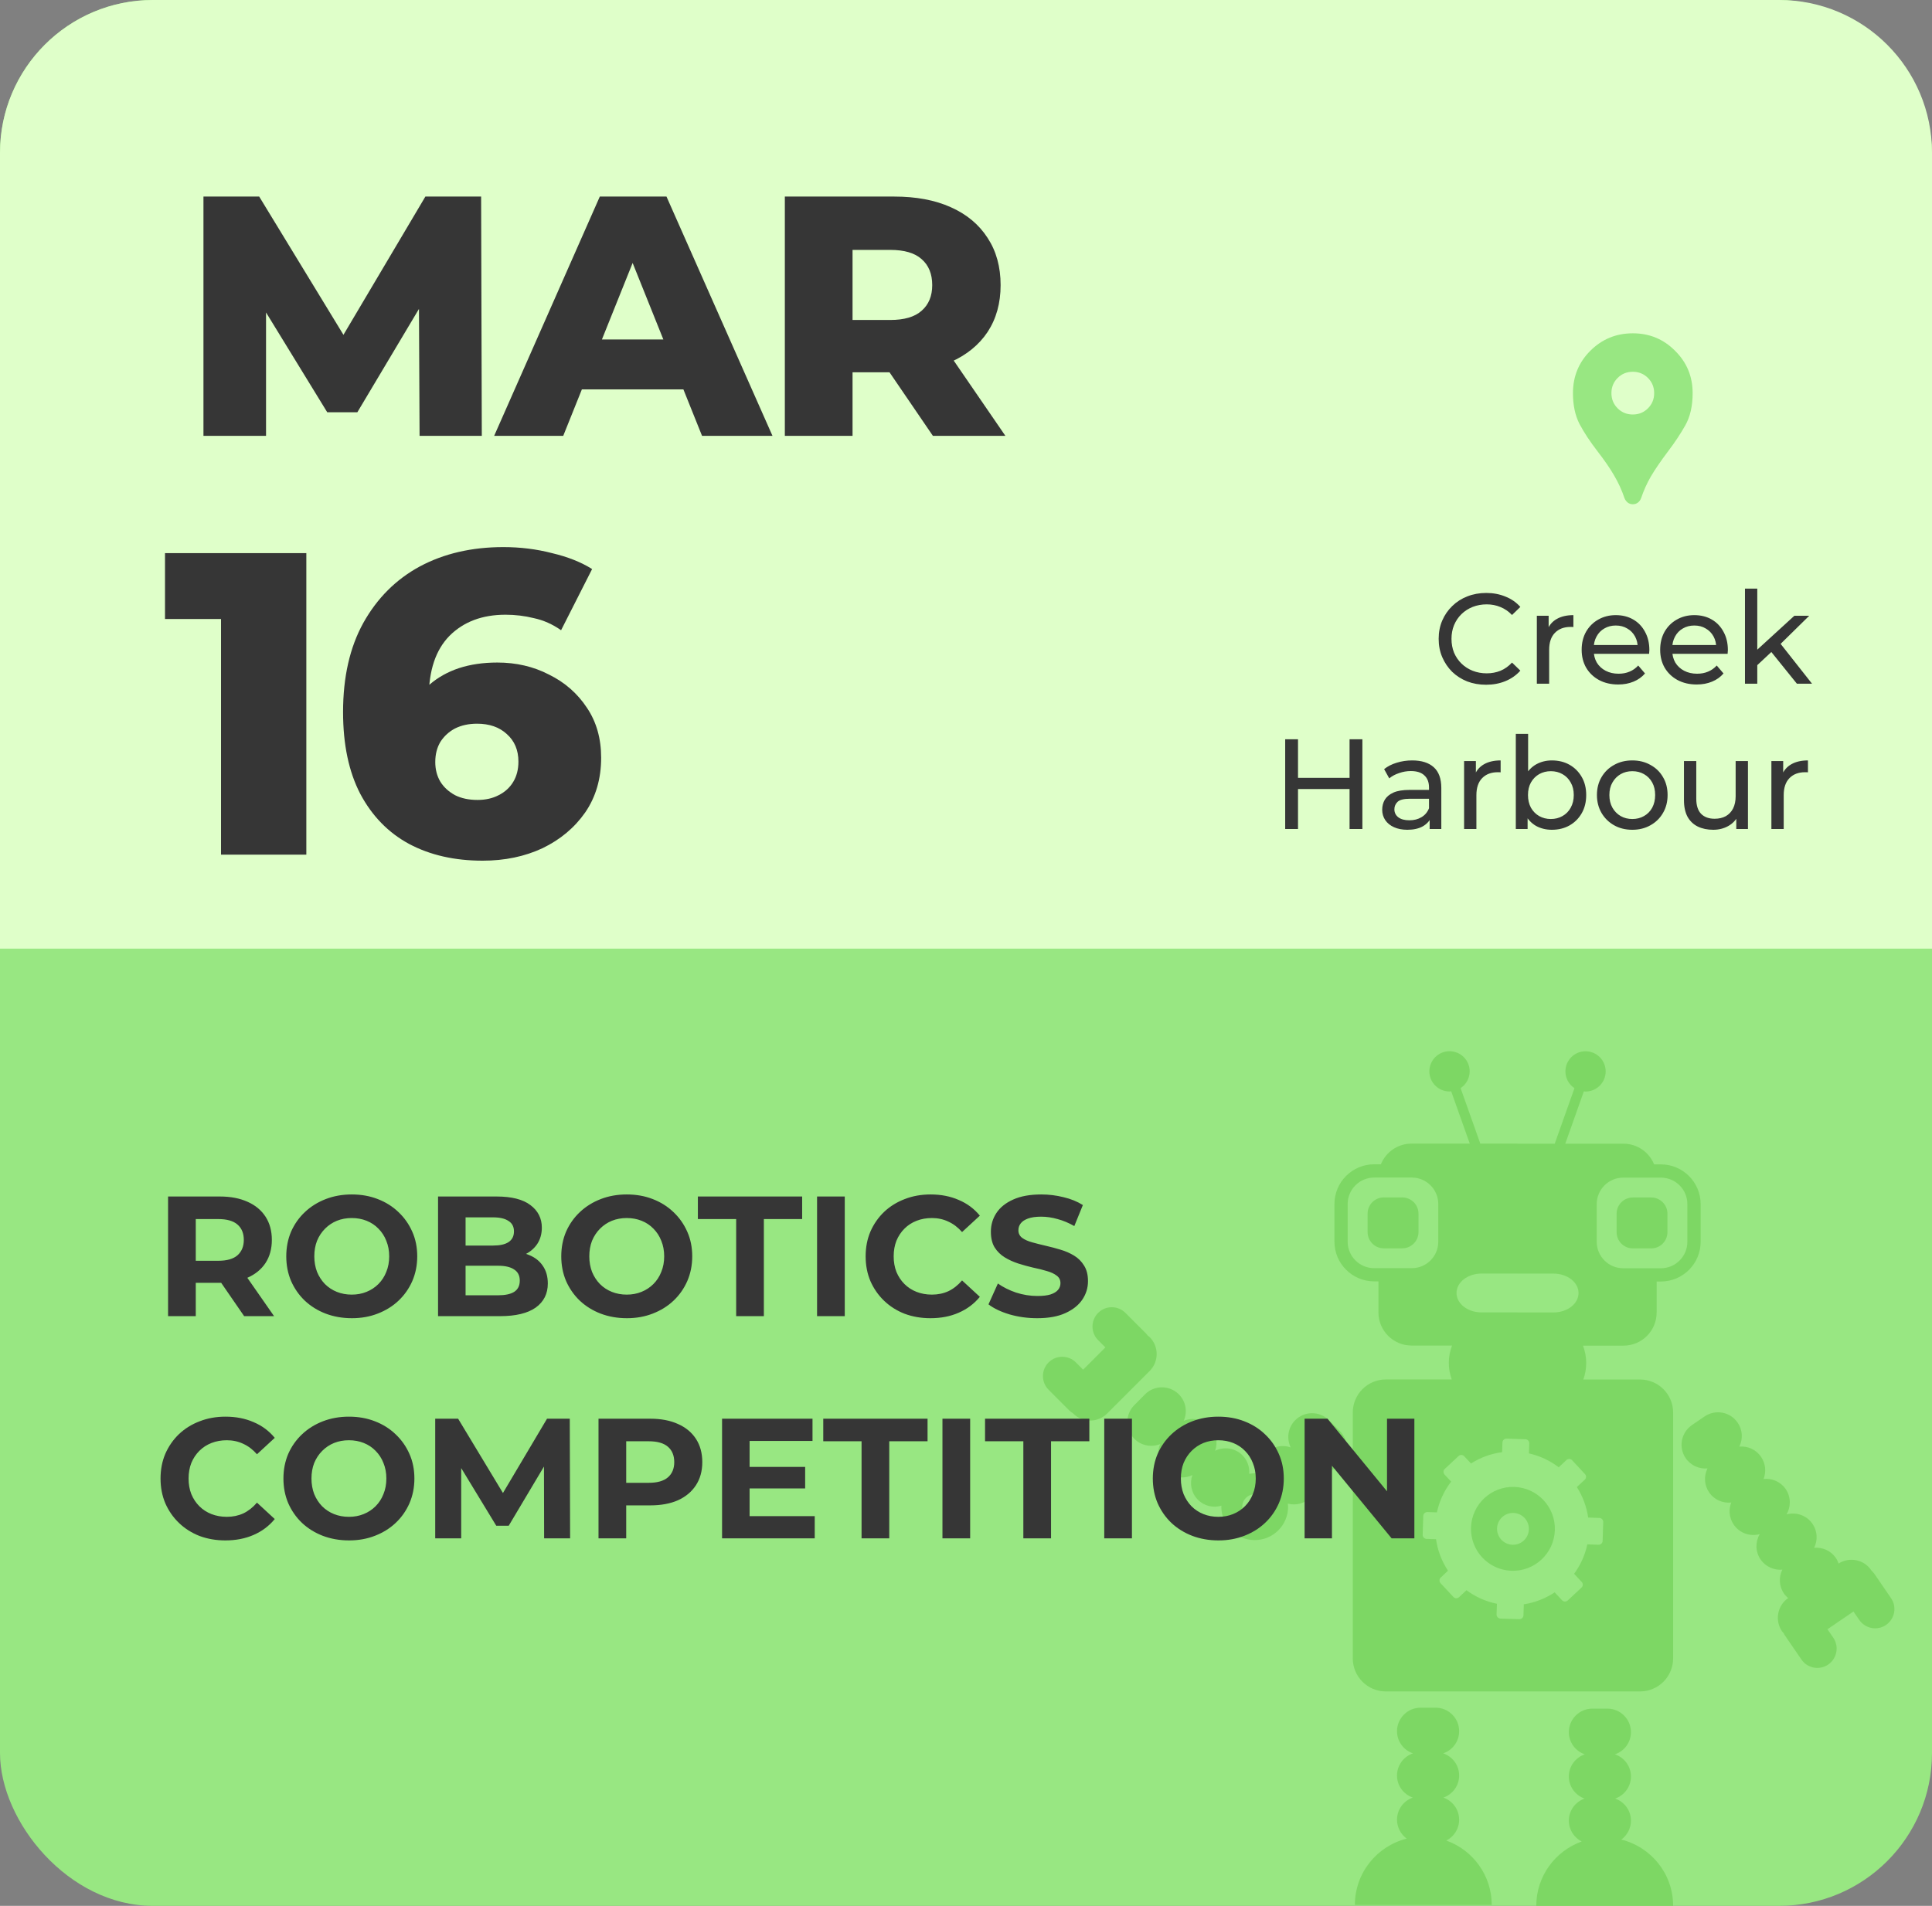 <?xml version="1.0" encoding="UTF-8"?> <svg xmlns="http://www.w3.org/2000/svg" width="226" height="223" viewBox="0 0 226 223" fill="none"><rect x="0" y="0" width="226" height="223" fill="#808080" stroke="none"/><rect width="226" height="223" rx="17.878" fill="#98E782"></rect><path d="M0 17.878C0 8.004 8.004 0 17.878 0H208.122C217.996 0 226 8.004 226 17.878V111H0V17.878Z" fill="#DFFFC9"></path><path d="M134.48 156.447C134.412 156.379 134.33 156.322 134.252 156.263C134.196 156.188 134.143 156.11 134.068 156.038L131.649 153.616C130.768 152.735 129.337 152.735 128.459 153.616C127.574 154.5 127.574 155.929 128.459 156.813L129.302 157.657L126.702 160.26L125.855 159.413C124.974 158.532 123.543 158.532 122.659 159.413C121.78 160.297 121.78 161.729 122.659 162.61L125.077 165.029C125.209 165.16 125.352 165.263 125.505 165.357C125.515 165.369 125.524 165.382 125.537 165.394C126.637 166.491 128.409 166.491 129.509 165.394L134.484 160.416C135.58 159.322 135.58 157.541 134.48 156.447Z" fill="#77D35D" fill-opacity="0.8"></path><path d="M169.187 215.359C170.078 214.903 170.687 213.991 170.687 212.919C170.687 211.722 169.915 210.709 168.846 210.331C169.915 209.956 170.687 208.947 170.687 207.747C170.687 206.541 169.906 205.528 168.825 205.156C169.906 204.784 170.687 203.772 170.687 202.562C170.687 201.044 169.453 199.812 167.934 199.812H166.175C164.656 199.812 163.418 201.05 163.418 202.562C163.418 203.772 164.2 204.784 165.284 205.156C164.2 205.528 163.418 206.541 163.418 207.747C163.418 208.947 164.19 209.956 165.262 210.331C164.19 210.709 163.418 211.722 163.418 212.919C163.418 213.828 163.871 214.628 164.55 215.134C161.068 216.003 158.49 219.144 158.49 222.891C170.453 222.891 166.362 222.891 174.5 222.891C174.496 219.413 172.281 216.466 169.187 215.359Z" fill="#77D35D" fill-opacity="0.8"></path><path d="M189.656 215.244C190.337 214.744 190.784 213.944 190.784 213.028C190.784 211.831 190.012 210.825 188.94 210.447C190.015 210.069 190.784 209.059 190.784 207.863C190.784 206.656 190.003 205.644 188.918 205.269C190.003 204.897 190.784 203.884 190.784 202.678C190.784 201.156 189.55 199.922 188.028 199.922H186.271C184.753 199.922 183.518 201.156 183.518 202.678C183.518 203.884 184.3 204.897 185.381 205.269C184.3 205.644 183.518 206.656 183.518 207.863C183.518 209.059 184.29 210.069 185.356 210.447C184.29 210.825 183.518 211.831 183.518 213.028C183.518 214.097 184.131 215.012 185.018 215.472C181.928 216.578 179.709 219.528 179.709 223C187.846 223 183.756 223 195.718 223C195.721 219.25 193.14 216.109 189.656 215.244Z" fill="#77D35D" fill-opacity="0.8"></path><path d="M221.205 186.991L219.271 184.166C219.171 184.013 219.046 183.885 218.915 183.763C218.909 183.75 218.896 183.738 218.89 183.719C218.037 182.472 216.346 182.135 215.074 182.944C214.999 182.719 214.896 182.497 214.756 182.297C214.168 181.435 213.184 181.022 212.215 181.103C212.643 180.228 212.612 179.16 212.024 178.303C211.33 177.297 210.109 176.894 208.99 177.194C209.505 176.297 209.509 175.15 208.887 174.235C208.29 173.363 207.281 172.947 206.299 173.05C206.621 172.216 206.546 171.247 205.999 170.453C205.412 169.594 204.427 169.178 203.462 169.263C203.89 168.388 203.859 167.319 203.268 166.463C202.402 165.191 200.662 164.866 199.393 165.738L197.915 166.747C196.649 167.619 196.318 169.353 197.193 170.625C197.78 171.485 198.771 171.9 199.734 171.819C199.309 172.694 199.337 173.763 199.927 174.619C200.521 175.494 201.531 175.906 202.515 175.81C202.19 176.641 202.268 177.61 202.812 178.403C203.499 179.406 204.727 179.806 205.843 179.51C205.324 180.41 205.324 181.56 205.949 182.472C206.54 183.328 207.524 183.744 208.493 183.663C208.062 184.531 208.093 185.603 208.687 186.463C208.824 186.663 208.993 186.835 209.168 186.988C207.909 187.869 207.587 189.6 208.455 190.875C208.515 190.956 208.58 191.022 208.649 191.097C208.693 191.185 208.727 191.272 208.79 191.356L210.724 194.175C211.427 195.206 212.834 195.469 213.862 194.763C214.89 194.05 215.156 192.65 214.449 191.619L213.774 190.635L216.812 188.56L217.49 189.544C218.196 190.572 219.599 190.835 220.627 190.131C221.652 189.422 221.915 188.016 221.205 186.991Z" fill="#77D35D" fill-opacity="0.8"></path><path d="M155.459 166.172C154.368 165.081 152.602 165.081 151.512 166.172C150.652 167.034 150.48 168.316 150.98 169.356C150.002 169.012 148.874 169.225 148.09 170.006C147.427 170.669 147.171 171.581 147.315 172.441C147.13 172.416 146.952 172.384 146.762 172.384C146.549 172.384 146.337 172.416 146.13 172.45C146.187 171.669 145.93 170.872 145.334 170.275C144.474 169.412 143.187 169.244 142.146 169.747C142.49 168.766 142.277 167.637 141.496 166.853C140.677 166.034 139.477 165.831 138.471 166.244C138.924 165.219 138.737 163.984 137.893 163.144C136.805 162.053 135.037 162.053 133.946 163.144L132.693 164.406C131.602 165.497 131.602 167.262 132.693 168.353C133.515 169.172 134.712 169.375 135.721 168.966C135.268 169.987 135.459 171.225 136.293 172.062C137.155 172.922 138.44 173.094 139.48 172.594C139.14 173.572 139.349 174.703 140.13 175.484C140.874 176.228 141.93 176.456 142.877 176.181C142.877 176.222 142.868 176.253 142.868 176.297C142.868 178.45 144.615 180.203 146.774 180.203C148.93 180.203 150.68 178.453 150.68 176.297C150.68 176.175 150.652 176.059 150.643 175.937C151.565 176.175 152.584 175.944 153.309 175.222C154.168 174.359 154.34 173.075 153.837 172.037C154.815 172.378 155.943 172.169 156.727 171.387C157.818 170.297 157.818 168.531 156.727 167.441L155.459 166.172ZM146.771 177.744C145.965 177.744 145.318 177.097 145.318 176.297C145.318 175.494 145.968 174.841 146.771 174.841C147.571 174.841 148.224 175.491 148.224 176.297C148.224 177.097 147.574 177.744 146.771 177.744Z" fill="#77D35D" fill-opacity="0.8"></path><path d="M165.931 144.166V142.006C165.931 140.959 165.084 140.109 164.034 140.109H161.871C160.824 140.109 159.978 140.956 159.978 142.006V144.166C159.978 145.212 160.824 146.066 161.871 146.066H164.031C165.078 146.066 165.931 145.212 165.931 144.166Z" fill="#77D35D" fill-opacity="0.8"></path><path d="M189.106 142.012V144.171C189.106 145.218 189.953 146.071 191 146.071H193.159C194.206 146.071 195.053 145.221 195.053 144.171V142.012C195.053 140.965 194.206 140.115 193.159 140.115H191C189.953 140.115 189.106 140.965 189.106 142.012Z" fill="#77D35D" fill-opacity="0.8"></path><path d="M177.146 173.98C174.44 173.893 172.168 176.008 172.074 178.721C171.981 181.427 174.096 183.699 176.812 183.793C179.521 183.88 181.79 181.765 181.881 179.052C181.977 176.349 179.862 174.08 177.146 173.98ZM176.918 180.749C175.89 180.711 175.087 179.846 175.121 178.824C175.159 177.796 176.018 176.99 177.046 177.027C178.074 177.061 178.877 177.924 178.843 178.952C178.809 179.98 177.946 180.786 176.918 180.749Z" fill="#77D35D" fill-opacity="0.8"></path><path d="M191.849 161.412H185.215C185.427 160.809 185.552 160.163 185.552 159.484C185.552 158.769 185.415 158.081 185.174 157.45H189.915C192.055 157.45 193.79 155.716 193.79 153.575V149.947H194.287C196.852 149.947 198.937 147.863 198.937 145.297V140.891C198.937 138.328 196.852 136.241 194.287 136.241H193.493C192.918 134.822 191.533 133.822 189.912 133.822H183.102L185.274 127.7C185.34 127.706 185.405 127.719 185.471 127.719C186.774 127.719 187.827 126.662 187.827 125.362C187.827 124.059 186.771 123.006 185.471 123.006C184.171 123.006 183.118 124.059 183.118 125.362C183.118 126.184 183.54 126.906 184.177 127.325L181.868 133.822H177.518V133.812H173.162L170.858 127.319C171.493 126.897 171.918 126.175 171.918 125.356C171.918 124.053 170.862 123 169.562 123C168.262 123 167.202 124.053 167.202 125.356C167.202 126.656 168.258 127.713 169.562 127.713C169.627 127.713 169.693 127.7 169.755 127.691L171.93 133.812H165.115C163.49 133.812 162.108 134.813 161.533 136.231H160.746C158.183 136.231 156.099 138.316 156.099 140.878V145.284C156.099 147.847 158.183 149.931 160.746 149.931H161.246V153.562C161.246 155.703 162.98 157.438 165.115 157.438H169.855C169.615 158.069 169.477 158.75 169.477 159.469C169.477 160.15 169.602 160.8 169.818 161.406H162.115C159.974 161.406 158.243 163.141 158.243 165.281V194.037C158.243 196.181 159.977 197.912 162.115 197.912H191.846C193.987 197.912 195.718 196.178 195.718 194.037V165.281C195.721 163.144 193.987 161.412 191.849 161.412ZM197.383 140.891V145.297C197.383 147.006 195.996 148.397 194.283 148.397H189.88C188.168 148.397 186.78 147.006 186.78 145.297V140.891C186.78 139.181 188.168 137.791 189.88 137.791H194.283C195.996 137.791 197.383 139.181 197.383 140.891ZM157.646 145.288V140.881C157.646 139.172 159.037 137.784 160.746 137.784H165.152C166.858 137.784 168.246 139.172 168.246 140.881V145.288C168.246 146.994 166.862 148.384 165.152 148.384H160.746C159.04 148.388 157.646 146.997 157.646 145.288ZM173.305 149.016H177.518V149.022H181.727C183.343 149.022 184.652 150.038 184.652 151.294C184.652 152.547 183.346 153.566 181.727 153.566H177.518V153.562H173.305C171.69 153.562 170.38 152.544 170.38 151.288C170.38 150.034 171.69 149.016 173.305 149.016ZM187.471 180.297C187.462 180.553 187.246 180.753 186.99 180.747L185.68 180.703C185.418 181.941 184.89 183.119 184.134 184.147L185.024 185.103C185.202 185.291 185.19 185.581 185.002 185.759L183.387 187.266C183.299 187.35 183.177 187.4 183.052 187.394C182.927 187.388 182.812 187.334 182.727 187.247L181.862 186.316C180.777 187.037 179.543 187.522 178.252 187.716L178.208 189.006C178.199 189.266 177.983 189.463 177.727 189.456L175.518 189.387C175.262 189.375 175.062 189.159 175.065 188.906L175.108 187.653C173.824 187.397 172.608 186.853 171.546 186.066L170.677 186.878C170.487 187.056 170.193 187.047 170.018 186.859L168.508 185.238C168.343 185.056 168.352 184.75 168.537 184.581L169.383 183.787C168.652 182.678 168.171 181.419 167.983 180.1L166.874 180.062C166.618 180.053 166.418 179.844 166.421 179.581L166.493 177.372C166.502 177.116 166.718 176.916 166.974 176.922L168.087 176.962C168.365 175.656 168.933 174.425 169.752 173.362L168.98 172.534C168.902 172.447 168.852 172.328 168.855 172.203C168.858 172.078 168.915 171.962 169.002 171.878L170.621 170.366C170.812 170.191 171.099 170.203 171.277 170.387L172.071 171.241C173.177 170.538 174.421 170.084 175.712 169.916L175.752 168.781C175.762 168.525 175.974 168.325 176.23 168.331L178.443 168.406C178.699 168.416 178.899 168.631 178.89 168.888L178.852 170.059C180.115 170.341 181.305 170.897 182.333 171.684L183.243 170.837C183.327 170.753 183.449 170.706 183.574 170.712C183.699 170.716 183.815 170.769 183.899 170.859L185.405 172.478C185.583 172.666 185.574 172.959 185.383 173.134L184.455 173.997C185.146 175.084 185.599 176.303 185.78 177.566L187.087 177.612C187.343 177.619 187.546 177.834 187.54 178.091L187.471 180.297Z" fill="#77D35D" fill-opacity="0.8"></path><path d="M23.8 51V23H30.32L41.92 42.04H38.48L49.76 23H56.28L56.36 51H49.08L49 34.08H50.24L41.8 48.24H38.28L29.6 34.08H31.12V51H23.8ZM57.804 51L70.164 23H77.964L90.364 51H82.124L72.444 26.88H75.564L65.884 51H57.804ZM64.564 45.56L66.604 39.72H80.284L82.324 45.56H64.564ZM91.809 51V23H104.609C107.169 23 109.369 23.413 111.209 24.24C113.076 25.067 114.516 26.267 115.529 27.84C116.543 29.387 117.049 31.227 117.049 33.36C117.049 35.467 116.543 37.293 115.529 38.84C114.516 40.36 113.076 41.533 111.209 42.36C109.369 43.16 107.169 43.56 104.609 43.56H96.209L99.729 40.24V51H91.809ZM109.129 51L102.169 40.8H110.609L117.609 51H109.129ZM99.729 41.08L96.209 37.44H104.129C105.783 37.44 107.009 37.08 107.809 36.36C108.636 35.64 109.049 34.64 109.049 33.36C109.049 32.053 108.636 31.04 107.809 30.32C107.009 29.6 105.783 29.24 104.129 29.24H96.209L99.729 25.6V41.08Z" fill="#363636"></path><path d="M25.854 100V68.298L30.138 72.431H19.302V64.72H35.834V100H25.854ZM56.461 100.706C53.168 100.706 50.295 100.05 47.843 98.74C45.423 97.43 43.525 95.481 42.147 92.894C40.803 90.306 40.131 87.114 40.131 83.318C40.131 79.218 40.921 75.741 42.5 72.885C44.113 69.995 46.314 67.794 49.103 66.282C51.925 64.77 55.184 64.014 58.88 64.014C60.863 64.014 62.761 64.25 64.575 64.72C66.423 65.157 67.986 65.778 69.263 66.585L65.634 73.742C64.626 73.036 63.567 72.566 62.459 72.33C61.383 72.062 60.275 71.927 59.132 71.927C56.411 71.927 54.227 72.75 52.58 74.397C50.967 76.043 50.161 78.446 50.161 81.604C50.161 82.175 50.161 82.78 50.161 83.418C50.195 84.023 50.262 84.645 50.363 85.283L47.843 83.217C48.515 81.974 49.321 80.932 50.262 80.092C51.236 79.252 52.379 78.614 53.689 78.177C55.033 77.74 56.528 77.522 58.175 77.522C60.392 77.522 62.408 77.992 64.223 78.933C66.071 79.84 67.549 81.134 68.658 82.814C69.767 84.46 70.321 86.409 70.321 88.66C70.321 91.113 69.699 93.246 68.456 95.061C67.213 96.842 65.55 98.236 63.467 99.244C61.383 100.218 59.048 100.706 56.461 100.706ZM55.856 93.599C56.797 93.599 57.62 93.414 58.326 93.045C59.065 92.675 59.636 92.154 60.039 91.482C60.443 90.81 60.644 90.021 60.644 89.114C60.644 87.77 60.191 86.694 59.283 85.888C58.41 85.082 57.251 84.678 55.806 84.678C54.831 84.678 53.975 84.863 53.235 85.233C52.53 85.602 51.959 86.123 51.522 86.795C51.119 87.467 50.917 88.257 50.917 89.164C50.917 90.038 51.119 90.81 51.522 91.482C51.925 92.121 52.496 92.642 53.235 93.045C53.975 93.414 54.848 93.599 55.856 93.599Z" fill="#363636"></path><path d="M19.66 154V140H25.72C26.973 140 28.053 140.207 28.96 140.62C29.867 141.02 30.567 141.6 31.06 142.36C31.553 143.12 31.8 144.027 31.8 145.08C31.8 146.12 31.553 147.02 31.06 147.78C30.567 148.527 29.867 149.1 28.96 149.5C28.053 149.9 26.973 150.1 25.72 150.1H21.46L22.9 148.68V154H19.66ZM28.56 154L25.06 148.92H28.52L32.06 154H28.56ZM22.9 149.04L21.46 147.52H25.54C26.54 147.52 27.287 147.307 27.78 146.88C28.273 146.44 28.52 145.84 28.52 145.08C28.52 144.307 28.273 143.707 27.78 143.28C27.287 142.853 26.54 142.64 25.54 142.64H21.46L22.9 141.1V149.04ZM41.167 154.24C40.06 154.24 39.034 154.06 38.087 153.7C37.154 153.34 36.34 152.833 35.647 152.18C34.967 151.527 34.434 150.76 34.047 149.88C33.674 149 33.487 148.04 33.487 147C33.487 145.96 33.674 145 34.047 144.12C34.434 143.24 34.974 142.473 35.667 141.82C36.36 141.167 37.174 140.66 38.107 140.3C39.04 139.94 40.054 139.76 41.147 139.76C42.254 139.76 43.267 139.94 44.187 140.3C45.12 140.66 45.927 141.167 46.607 141.82C47.3 142.473 47.84 143.24 48.227 144.12C48.614 144.987 48.807 145.947 48.807 147C48.807 148.04 48.614 149.007 48.227 149.9C47.84 150.78 47.3 151.547 46.607 152.2C45.927 152.84 45.12 153.34 44.187 153.7C43.267 154.06 42.26 154.24 41.167 154.24ZM41.147 151.48C41.774 151.48 42.347 151.373 42.867 151.16C43.4 150.947 43.867 150.64 44.267 150.24C44.667 149.84 44.974 149.367 45.187 148.82C45.414 148.273 45.527 147.667 45.527 147C45.527 146.333 45.414 145.727 45.187 145.18C44.974 144.633 44.667 144.16 44.267 143.76C43.88 143.36 43.42 143.053 42.887 142.84C42.354 142.627 41.774 142.52 41.147 142.52C40.52 142.52 39.94 142.627 39.407 142.84C38.887 143.053 38.427 143.36 38.027 143.76C37.627 144.16 37.314 144.633 37.087 145.18C36.874 145.727 36.767 146.333 36.767 147C36.767 147.653 36.874 148.26 37.087 148.82C37.314 149.367 37.62 149.84 38.007 150.24C38.407 150.64 38.874 150.947 39.407 151.16C39.94 151.373 40.52 151.48 41.147 151.48ZM51.242 154V140H58.082C59.842 140 61.162 140.333 62.042 141C62.935 141.667 63.382 142.547 63.382 143.64C63.382 144.373 63.202 145.013 62.842 145.56C62.482 146.093 61.989 146.507 61.362 146.8C60.735 147.093 60.015 147.24 59.202 147.24L59.582 146.42C60.462 146.42 61.242 146.567 61.922 146.86C62.602 147.14 63.129 147.56 63.502 148.12C63.889 148.68 64.082 149.367 64.082 150.18C64.082 151.38 63.609 152.32 62.662 153C61.715 153.667 60.322 154 58.482 154H51.242ZM54.462 151.56H58.242C59.082 151.56 59.715 151.427 60.142 151.16C60.582 150.88 60.802 150.44 60.802 149.84C60.802 149.253 60.582 148.82 60.142 148.54C59.715 148.247 59.082 148.1 58.242 148.1H54.222V145.74H57.682C58.469 145.74 59.069 145.607 59.482 145.34C59.909 145.06 60.122 144.64 60.122 144.08C60.122 143.533 59.909 143.127 59.482 142.86C59.069 142.58 58.469 142.44 57.682 142.44H54.462V151.56ZM73.335 154.24C72.228 154.24 71.202 154.06 70.255 153.7C69.322 153.34 68.508 152.833 67.815 152.18C67.135 151.527 66.602 150.76 66.215 149.88C65.842 149 65.655 148.04 65.655 147C65.655 145.96 65.842 145 66.215 144.12C66.602 143.24 67.142 142.473 67.835 141.82C68.528 141.167 69.342 140.66 70.275 140.3C71.208 139.94 72.222 139.76 73.315 139.76C74.422 139.76 75.435 139.94 76.355 140.3C77.288 140.66 78.095 141.167 78.775 141.82C79.468 142.473 80.008 143.24 80.395 144.12C80.782 144.987 80.975 145.947 80.975 147C80.975 148.04 80.782 149.007 80.395 149.9C80.008 150.78 79.468 151.547 78.775 152.2C78.095 152.84 77.288 153.34 76.355 153.7C75.435 154.06 74.428 154.24 73.335 154.24ZM73.315 151.48C73.942 151.48 74.515 151.373 75.035 151.16C75.568 150.947 76.035 150.64 76.435 150.24C76.835 149.84 77.142 149.367 77.355 148.82C77.582 148.273 77.695 147.667 77.695 147C77.695 146.333 77.582 145.727 77.355 145.18C77.142 144.633 76.835 144.16 76.435 143.76C76.048 143.36 75.588 143.053 75.055 142.84C74.522 142.627 73.942 142.52 73.315 142.52C72.688 142.52 72.108 142.627 71.575 142.84C71.055 143.053 70.595 143.36 70.195 143.76C69.795 144.16 69.482 144.633 69.255 145.18C69.042 145.727 68.935 146.333 68.935 147C68.935 147.653 69.042 148.26 69.255 148.82C69.482 149.367 69.788 149.84 70.175 150.24C70.575 150.64 71.042 150.947 71.575 151.16C72.108 151.373 72.688 151.48 73.315 151.48ZM86.115 154V142.64H81.635V140H93.835V142.64H89.355V154H86.115ZM95.578 154V140H98.818V154H95.578ZM108.84 154.24C107.76 154.24 106.754 154.067 105.82 153.72C104.9 153.36 104.1 152.853 103.42 152.2C102.74 151.547 102.207 150.78 101.82 149.9C101.447 149.02 101.26 148.053 101.26 147C101.26 145.947 101.447 144.98 101.82 144.1C102.207 143.22 102.74 142.453 103.42 141.8C104.114 141.147 104.92 140.647 105.84 140.3C106.76 139.94 107.767 139.76 108.86 139.76C110.074 139.76 111.167 139.973 112.14 140.4C113.127 140.813 113.954 141.427 114.62 142.24L112.54 144.16C112.06 143.613 111.527 143.207 110.94 142.94C110.354 142.66 109.714 142.52 109.02 142.52C108.367 142.52 107.767 142.627 107.22 142.84C106.674 143.053 106.2 143.36 105.8 143.76C105.4 144.16 105.087 144.633 104.86 145.18C104.647 145.727 104.54 146.333 104.54 147C104.54 147.667 104.647 148.273 104.86 148.82C105.087 149.367 105.4 149.84 105.8 150.24C106.2 150.64 106.674 150.947 107.22 151.16C107.767 151.373 108.367 151.48 109.02 151.48C109.714 151.48 110.354 151.347 110.94 151.08C111.527 150.8 112.06 150.38 112.54 149.82L114.62 151.74C113.954 152.553 113.127 153.173 112.14 153.6C111.167 154.027 110.067 154.24 108.84 154.24ZM121.33 154.24C120.21 154.24 119.137 154.093 118.11 153.8C117.084 153.493 116.257 153.1 115.63 152.62L116.73 150.18C117.33 150.607 118.037 150.96 118.85 151.24C119.677 151.507 120.51 151.64 121.35 151.64C121.99 151.64 122.504 151.58 122.89 151.46C123.29 151.327 123.584 151.147 123.77 150.92C123.957 150.693 124.05 150.433 124.05 150.14C124.05 149.767 123.904 149.473 123.61 149.26C123.317 149.033 122.93 148.853 122.45 148.72C121.97 148.573 121.437 148.44 120.85 148.32C120.277 148.187 119.697 148.027 119.11 147.84C118.537 147.653 118.01 147.413 117.53 147.12C117.05 146.827 116.657 146.44 116.35 145.96C116.057 145.48 115.91 144.867 115.91 144.12C115.91 143.32 116.124 142.593 116.55 141.94C116.99 141.273 117.644 140.747 118.51 140.36C119.39 139.96 120.49 139.76 121.81 139.76C122.69 139.76 123.557 139.867 124.41 140.08C125.264 140.28 126.017 140.587 126.67 141L125.67 143.46C125.017 143.087 124.364 142.813 123.71 142.64C123.057 142.453 122.417 142.36 121.79 142.36C121.164 142.36 120.65 142.433 120.25 142.58C119.85 142.727 119.564 142.92 119.39 143.16C119.217 143.387 119.13 143.653 119.13 143.96C119.13 144.32 119.277 144.613 119.57 144.84C119.864 145.053 120.25 145.227 120.73 145.36C121.21 145.493 121.737 145.627 122.31 145.76C122.897 145.893 123.477 146.047 124.05 146.22C124.637 146.393 125.17 146.627 125.65 146.92C126.13 147.213 126.517 147.6 126.81 148.08C127.117 148.56 127.27 149.167 127.27 149.9C127.27 150.687 127.05 151.407 126.61 152.06C126.17 152.713 125.51 153.24 124.63 153.64C123.764 154.04 122.664 154.24 121.33 154.24ZM26.36 180.24C25.28 180.24 24.273 180.067 23.34 179.72C22.42 179.36 21.62 178.853 20.94 178.2C20.26 177.547 19.727 176.78 19.34 175.9C18.967 175.02 18.78 174.053 18.78 173C18.78 171.947 18.967 170.98 19.34 170.1C19.727 169.22 20.26 168.453 20.94 167.8C21.633 167.147 22.44 166.647 23.36 166.3C24.28 165.94 25.287 165.76 26.38 165.76C27.593 165.76 28.687 165.973 29.66 166.4C30.647 166.813 31.473 167.427 32.14 168.24L30.06 170.16C29.58 169.613 29.047 169.207 28.46 168.94C27.873 168.66 27.233 168.52 26.54 168.52C25.887 168.52 25.287 168.627 24.74 168.84C24.193 169.053 23.72 169.36 23.32 169.76C22.92 170.16 22.607 170.633 22.38 171.18C22.167 171.727 22.06 172.333 22.06 173C22.06 173.667 22.167 174.273 22.38 174.82C22.607 175.367 22.92 175.84 23.32 176.24C23.72 176.64 24.193 176.947 24.74 177.16C25.287 177.373 25.887 177.48 26.54 177.48C27.233 177.48 27.873 177.347 28.46 177.08C29.047 176.8 29.58 176.38 30.06 175.82L32.14 177.74C31.473 178.553 30.647 179.173 29.66 179.6C28.687 180.027 27.587 180.24 26.36 180.24ZM40.835 180.24C39.728 180.24 38.702 180.06 37.755 179.7C36.822 179.34 36.008 178.833 35.315 178.18C34.635 177.527 34.102 176.76 33.715 175.88C33.342 175 33.155 174.04 33.155 173C33.155 171.96 33.342 171 33.715 170.12C34.102 169.24 34.642 168.473 35.335 167.82C36.028 167.167 36.842 166.66 37.775 166.3C38.708 165.94 39.722 165.76 40.815 165.76C41.922 165.76 42.935 165.94 43.855 166.3C44.788 166.66 45.595 167.167 46.275 167.82C46.968 168.473 47.508 169.24 47.895 170.12C48.282 170.987 48.475 171.947 48.475 173C48.475 174.04 48.282 175.007 47.895 175.9C47.508 176.78 46.968 177.547 46.275 178.2C45.595 178.84 44.788 179.34 43.855 179.7C42.935 180.06 41.928 180.24 40.835 180.24ZM40.815 177.48C41.442 177.48 42.015 177.373 42.535 177.16C43.068 176.947 43.535 176.64 43.935 176.24C44.335 175.84 44.642 175.367 44.855 174.82C45.082 174.273 45.195 173.667 45.195 173C45.195 172.333 45.082 171.727 44.855 171.18C44.642 170.633 44.335 170.16 43.935 169.76C43.548 169.36 43.088 169.053 42.555 168.84C42.022 168.627 41.442 168.52 40.815 168.52C40.188 168.52 39.608 168.627 39.075 168.84C38.555 169.053 38.095 169.36 37.695 169.76C37.295 170.16 36.982 170.633 36.755 171.18C36.542 171.727 36.435 172.333 36.435 173C36.435 173.653 36.542 174.26 36.755 174.82C36.982 175.367 37.288 175.84 37.675 176.24C38.075 176.64 38.542 176.947 39.075 177.16C39.608 177.373 40.188 177.48 40.815 177.48ZM50.91 180V166H53.59L59.55 175.88H58.13L63.99 166H66.65L66.69 180H63.65L63.63 170.66H64.19L59.51 178.52H58.05L53.27 170.66H53.95V180H50.91ZM70.012 180V166H76.072C77.325 166 78.405 166.207 79.312 166.62C80.218 167.02 80.918 167.6 81.412 168.36C81.905 169.12 82.152 170.027 82.152 171.08C82.152 172.12 81.905 173.02 81.412 173.78C80.918 174.54 80.218 175.127 79.312 175.54C78.405 175.94 77.325 176.14 76.072 176.14H71.812L73.252 174.68V180H70.012ZM73.252 175.04L71.812 173.5H75.892C76.892 173.5 77.638 173.287 78.132 172.86C78.625 172.433 78.872 171.84 78.872 171.08C78.872 170.307 78.625 169.707 78.132 169.28C77.638 168.853 76.892 168.64 75.892 168.64H71.812L73.252 167.1V175.04ZM87.445 171.64H94.185V174.16H87.445V171.64ZM87.685 177.4H95.305V180H84.465V166H95.045V168.6H87.685V177.4ZM100.783 180V168.64H96.303V166H108.503V168.64H104.023V180H100.783ZM110.246 180V166H113.486V180H110.246ZM119.708 180V168.64H115.228V166H127.428V168.64H122.948V180H119.708ZM129.172 180V166H132.412V180H129.172ZM142.534 180.24C141.428 180.24 140.401 180.06 139.454 179.7C138.521 179.34 137.708 178.833 137.014 178.18C136.334 177.527 135.801 176.76 135.414 175.88C135.041 175 134.854 174.04 134.854 173C134.854 171.96 135.041 171 135.414 170.12C135.801 169.24 136.341 168.473 137.034 167.82C137.728 167.167 138.541 166.66 139.474 166.3C140.408 165.94 141.421 165.76 142.514 165.76C143.621 165.76 144.634 165.94 145.554 166.3C146.488 166.66 147.294 167.167 147.974 167.82C148.668 168.473 149.208 169.24 149.594 170.12C149.981 170.987 150.174 171.947 150.174 173C150.174 174.04 149.981 175.007 149.594 175.9C149.208 176.78 148.668 177.547 147.974 178.2C147.294 178.84 146.488 179.34 145.554 179.7C144.634 180.06 143.628 180.24 142.534 180.24ZM142.514 177.48C143.141 177.48 143.714 177.373 144.234 177.16C144.768 176.947 145.234 176.64 145.634 176.24C146.034 175.84 146.341 175.367 146.554 174.82C146.781 174.273 146.894 173.667 146.894 173C146.894 172.333 146.781 171.727 146.554 171.18C146.341 170.633 146.034 170.16 145.634 169.76C145.248 169.36 144.788 169.053 144.254 168.84C143.721 168.627 143.141 168.52 142.514 168.52C141.888 168.52 141.308 168.627 140.774 168.84C140.254 169.053 139.794 169.36 139.394 169.76C138.994 170.16 138.681 170.633 138.454 171.18C138.241 171.727 138.134 172.333 138.134 173C138.134 173.653 138.241 174.26 138.454 174.82C138.681 175.367 138.988 175.84 139.374 176.24C139.774 176.64 140.241 176.947 140.774 177.16C141.308 177.373 141.888 177.48 142.514 177.48ZM152.609 180V166H155.289L163.549 176.08H162.249V166H165.449V180H162.789L154.509 169.92H155.809V180H152.609Z" fill="#363636"></path><path d="M173.841 80.12C173.041 80.12 172.301 79.99 171.621 79.73C170.951 79.46 170.366 79.085 169.866 78.605C169.376 78.115 168.991 77.545 168.711 76.895C168.431 76.245 168.291 75.53 168.291 74.75C168.291 73.97 168.431 73.255 168.711 72.605C168.991 71.955 169.381 71.39 169.881 70.91C170.381 70.42 170.966 70.045 171.636 69.785C172.316 69.515 173.056 69.38 173.856 69.38C174.666 69.38 175.411 69.52 176.091 69.8C176.781 70.07 177.366 70.475 177.846 71.015L176.871 71.96C176.471 71.54 176.021 71.23 175.521 71.03C175.021 70.82 174.486 70.715 173.916 70.715C173.326 70.715 172.776 70.815 172.266 71.015C171.766 71.215 171.331 71.495 170.961 71.855C170.591 72.215 170.301 72.645 170.091 73.145C169.891 73.635 169.791 74.17 169.791 74.75C169.791 75.33 169.891 75.87 170.091 76.37C170.301 76.86 170.591 77.285 170.961 77.645C171.331 78.005 171.766 78.285 172.266 78.485C172.776 78.685 173.326 78.785 173.916 78.785C174.486 78.785 175.021 78.685 175.521 78.485C176.021 78.275 176.471 77.955 176.871 77.525L177.846 78.47C177.366 79.01 176.781 79.42 176.091 79.7C175.411 79.98 174.661 80.12 173.841 80.12ZM179.776 80V72.05H181.156V74.21L181.021 73.67C181.241 73.12 181.611 72.7 182.131 72.41C182.651 72.12 183.291 71.975 184.051 71.975V73.37C183.991 73.36 183.931 73.355 183.871 73.355C183.821 73.355 183.771 73.355 183.721 73.355C182.951 73.355 182.341 73.585 181.891 74.045C181.441 74.505 181.216 75.17 181.216 76.04V80H179.776ZM189.293 80.09C188.443 80.09 187.693 79.915 187.043 79.565C186.403 79.215 185.903 78.735 185.543 78.125C185.193 77.515 185.018 76.815 185.018 76.025C185.018 75.235 185.188 74.535 185.528 73.925C185.878 73.315 186.353 72.84 186.953 72.5C187.563 72.15 188.248 71.975 189.008 71.975C189.778 71.975 190.458 72.145 191.048 72.485C191.638 72.825 192.098 73.305 192.428 73.925C192.768 74.535 192.938 75.25 192.938 76.07C192.938 76.13 192.933 76.2 192.923 76.28C192.923 76.36 192.918 76.435 192.908 76.505H186.143V75.47H192.158L191.573 75.83C191.583 75.32 191.478 74.865 191.258 74.465C191.038 74.065 190.733 73.755 190.343 73.535C189.963 73.305 189.518 73.19 189.008 73.19C188.508 73.19 188.063 73.305 187.673 73.535C187.283 73.755 186.978 74.07 186.758 74.48C186.538 74.88 186.428 75.34 186.428 75.86V76.1C186.428 76.63 186.548 77.105 186.788 77.525C187.038 77.935 187.383 78.255 187.823 78.485C188.263 78.715 188.768 78.83 189.338 78.83C189.808 78.83 190.233 78.75 190.613 78.59C191.003 78.43 191.343 78.19 191.633 77.87L192.428 78.8C192.068 79.22 191.618 79.54 191.078 79.76C190.548 79.98 189.953 80.09 189.293 80.09ZM198.477 80.09C197.627 80.09 196.877 79.915 196.227 79.565C195.587 79.215 195.087 78.735 194.727 78.125C194.377 77.515 194.202 76.815 194.202 76.025C194.202 75.235 194.372 74.535 194.712 73.925C195.062 73.315 195.537 72.84 196.137 72.5C196.747 72.15 197.432 71.975 198.192 71.975C198.962 71.975 199.642 72.145 200.232 72.485C200.822 72.825 201.282 73.305 201.612 73.925C201.952 74.535 202.122 75.25 202.122 76.07C202.122 76.13 202.117 76.2 202.107 76.28C202.107 76.36 202.102 76.435 202.092 76.505H195.327V75.47H201.342L200.757 75.83C200.767 75.32 200.662 74.865 200.442 74.465C200.222 74.065 199.917 73.755 199.527 73.535C199.147 73.305 198.702 73.19 198.192 73.19C197.692 73.19 197.247 73.305 196.857 73.535C196.467 73.755 196.162 74.07 195.942 74.48C195.722 74.88 195.612 75.34 195.612 75.86V76.1C195.612 76.63 195.732 77.105 195.972 77.525C196.222 77.935 196.567 78.255 197.007 78.485C197.447 78.715 197.952 78.83 198.522 78.83C198.992 78.83 199.417 78.75 199.797 78.59C200.187 78.43 200.527 78.19 200.817 77.87L201.612 78.8C201.252 79.22 200.802 79.54 200.262 79.76C199.732 79.98 199.137 80.09 198.477 80.09ZM205.292 78.08L205.322 76.235L209.897 72.05H211.637L208.127 75.5L207.347 76.16L205.292 78.08ZM204.122 80V68.87H205.562V80H204.122ZM210.197 80L207.077 76.13L208.007 74.975L211.967 80H210.197ZM157.868 86.5H159.368V97H157.868V86.5ZM151.838 97H150.338V86.5H151.838V97ZM158.003 92.32H151.688V91.015H158.003V92.32ZM167.236 97V95.32L167.161 95.005V92.14C167.161 91.53 166.981 91.06 166.621 90.73C166.271 90.39 165.741 90.22 165.031 90.22C164.561 90.22 164.101 90.3 163.651 90.46C163.201 90.61 162.821 90.815 162.511 91.075L161.911 89.995C162.321 89.665 162.811 89.415 163.381 89.245C163.961 89.065 164.566 88.975 165.196 88.975C166.286 88.975 167.126 89.24 167.716 89.77C168.306 90.3 168.601 91.11 168.601 92.2V97H167.236ZM164.626 97.09C164.036 97.09 163.516 96.99 163.066 96.79C162.626 96.59 162.286 96.315 162.046 95.965C161.806 95.605 161.686 95.2 161.686 94.75C161.686 94.32 161.786 93.93 161.986 93.58C162.196 93.23 162.531 92.95 162.991 92.74C163.461 92.53 164.091 92.425 164.881 92.425H167.401V93.46H164.941C164.221 93.46 163.736 93.58 163.486 93.82C163.236 94.06 163.111 94.35 163.111 94.69C163.111 95.08 163.266 95.395 163.576 95.635C163.886 95.865 164.316 95.98 164.866 95.98C165.406 95.98 165.876 95.86 166.276 95.62C166.686 95.38 166.981 95.03 167.161 94.57L167.446 95.56C167.256 96.03 166.921 96.405 166.441 96.685C165.961 96.955 165.356 97.09 164.626 97.09ZM171.265 97V89.05H172.645V91.21L172.51 90.67C172.73 90.12 173.1 89.7 173.62 89.41C174.14 89.12 174.78 88.975 175.54 88.975V90.37C175.48 90.36 175.42 90.355 175.36 90.355C175.31 90.355 175.26 90.355 175.21 90.355C174.44 90.355 173.83 90.585 173.38 91.045C172.93 91.505 172.705 92.17 172.705 93.04V97H171.265ZM181.53 97.09C180.85 97.09 180.235 96.94 179.685 96.64C179.145 96.33 178.715 95.875 178.395 95.275C178.085 94.675 177.93 93.925 177.93 93.025C177.93 92.125 178.09 91.375 178.41 90.775C178.74 90.175 179.175 89.725 179.715 89.425C180.265 89.125 180.87 88.975 181.53 88.975C182.31 88.975 183 89.145 183.6 89.485C184.2 89.825 184.675 90.3 185.025 90.91C185.375 91.51 185.55 92.215 185.55 93.025C185.55 93.835 185.375 94.545 185.025 95.155C184.675 95.765 184.2 96.24 183.6 96.58C183 96.92 182.31 97.09 181.53 97.09ZM177.315 97V85.87H178.755V91.165L178.605 93.01L178.695 94.855V97H177.315ZM181.41 95.83C181.92 95.83 182.375 95.715 182.775 95.485C183.185 95.255 183.505 94.93 183.735 94.51C183.975 94.08 184.095 93.585 184.095 93.025C184.095 92.455 183.975 91.965 183.735 91.555C183.505 91.135 183.185 90.81 182.775 90.58C182.375 90.35 181.92 90.235 181.41 90.235C180.91 90.235 180.455 90.35 180.045 90.58C179.645 90.81 179.325 91.135 179.085 91.555C178.855 91.965 178.74 92.455 178.74 93.025C178.74 93.585 178.855 94.08 179.085 94.51C179.325 94.93 179.645 95.255 180.045 95.485C180.455 95.715 180.91 95.83 181.41 95.83ZM190.945 97.09C190.145 97.09 189.435 96.915 188.815 96.565C188.195 96.215 187.705 95.735 187.345 95.125C186.985 94.505 186.805 93.805 186.805 93.025C186.805 92.235 186.985 91.535 187.345 90.925C187.705 90.315 188.195 89.84 188.815 89.5C189.435 89.15 190.145 88.975 190.945 88.975C191.735 88.975 192.44 89.15 193.06 89.5C193.69 89.84 194.18 90.315 194.53 90.925C194.89 91.525 195.07 92.225 195.07 93.025C195.07 93.815 194.89 94.515 194.53 95.125C194.18 95.735 193.69 96.215 193.06 96.565C192.44 96.915 191.735 97.09 190.945 97.09ZM190.945 95.83C191.455 95.83 191.91 95.715 192.31 95.485C192.72 95.255 193.04 94.93 193.27 94.51C193.5 94.08 193.615 93.585 193.615 93.025C193.615 92.455 193.5 91.965 193.27 91.555C193.04 91.135 192.72 90.81 192.31 90.58C191.91 90.35 191.455 90.235 190.945 90.235C190.435 90.235 189.98 90.35 189.58 90.58C189.18 90.81 188.86 91.135 188.62 91.555C188.38 91.965 188.26 92.455 188.26 93.025C188.26 93.585 188.38 94.08 188.62 94.51C188.86 94.93 189.18 95.255 189.58 95.485C189.98 95.715 190.435 95.83 190.945 95.83ZM200.406 97.09C199.726 97.09 199.126 96.965 198.606 96.715C198.096 96.465 197.696 96.085 197.406 95.575C197.126 95.055 196.986 94.405 196.986 93.625V89.05H198.426V93.46C198.426 94.24 198.611 94.825 198.981 95.215C199.361 95.605 199.891 95.8 200.571 95.8C201.071 95.8 201.506 95.7 201.876 95.5C202.246 95.29 202.531 94.99 202.731 94.6C202.931 94.2 203.031 93.72 203.031 93.16V89.05H204.471V97H203.106V94.855L203.331 95.425C203.071 95.955 202.681 96.365 202.161 96.655C201.641 96.945 201.056 97.09 200.406 97.09ZM207.213 97V89.05H208.593V91.21L208.458 90.67C208.678 90.12 209.048 89.7 209.568 89.41C210.088 89.12 210.728 88.975 211.488 88.975V90.37C211.428 90.36 211.368 90.355 211.308 90.355C211.258 90.355 211.208 90.355 211.158 90.355C210.388 90.355 209.778 90.585 209.328 91.045C208.878 91.505 208.653 92.17 208.653 93.04V97H207.213Z" fill="#363636"></path><path d="M191 59C190.767 59 190.567 58.933 190.4 58.8C190.233 58.667 190.108 58.492 190.025 58.275C189.708 57.342 189.308 56.467 188.825 55.65C188.358 54.833 187.7 53.875 186.85 52.775C186 51.675 185.308 50.625 184.775 49.625C184.258 48.625 184 47.417 184 46C184 44.05 184.675 42.4 186.025 41.05C187.392 39.683 189.05 39 191 39C192.95 39 194.6 39.683 195.95 41.05C197.317 42.4 198 44.05 198 46C198 47.517 197.708 48.783 197.125 49.8C196.558 50.8 195.9 51.792 195.15 52.775C194.25 53.975 193.567 54.975 193.1 55.775C192.65 56.558 192.275 57.392 191.975 58.275C191.892 58.508 191.758 58.692 191.575 58.825C191.408 58.942 191.217 59 191 59ZM191 48.5C191.7 48.5 192.292 48.258 192.775 47.775C193.258 47.292 193.5 46.7 193.5 46C193.5 45.3 193.258 44.708 192.775 44.225C192.292 43.742 191.7 43.5 191 43.5C190.3 43.5 189.708 43.742 189.225 44.225C188.742 44.708 188.5 45.3 188.5 46C188.5 46.7 188.742 47.292 189.225 47.775C189.708 48.258 190.3 48.5 191 48.5Z" fill="#98E782"></path></svg> 
